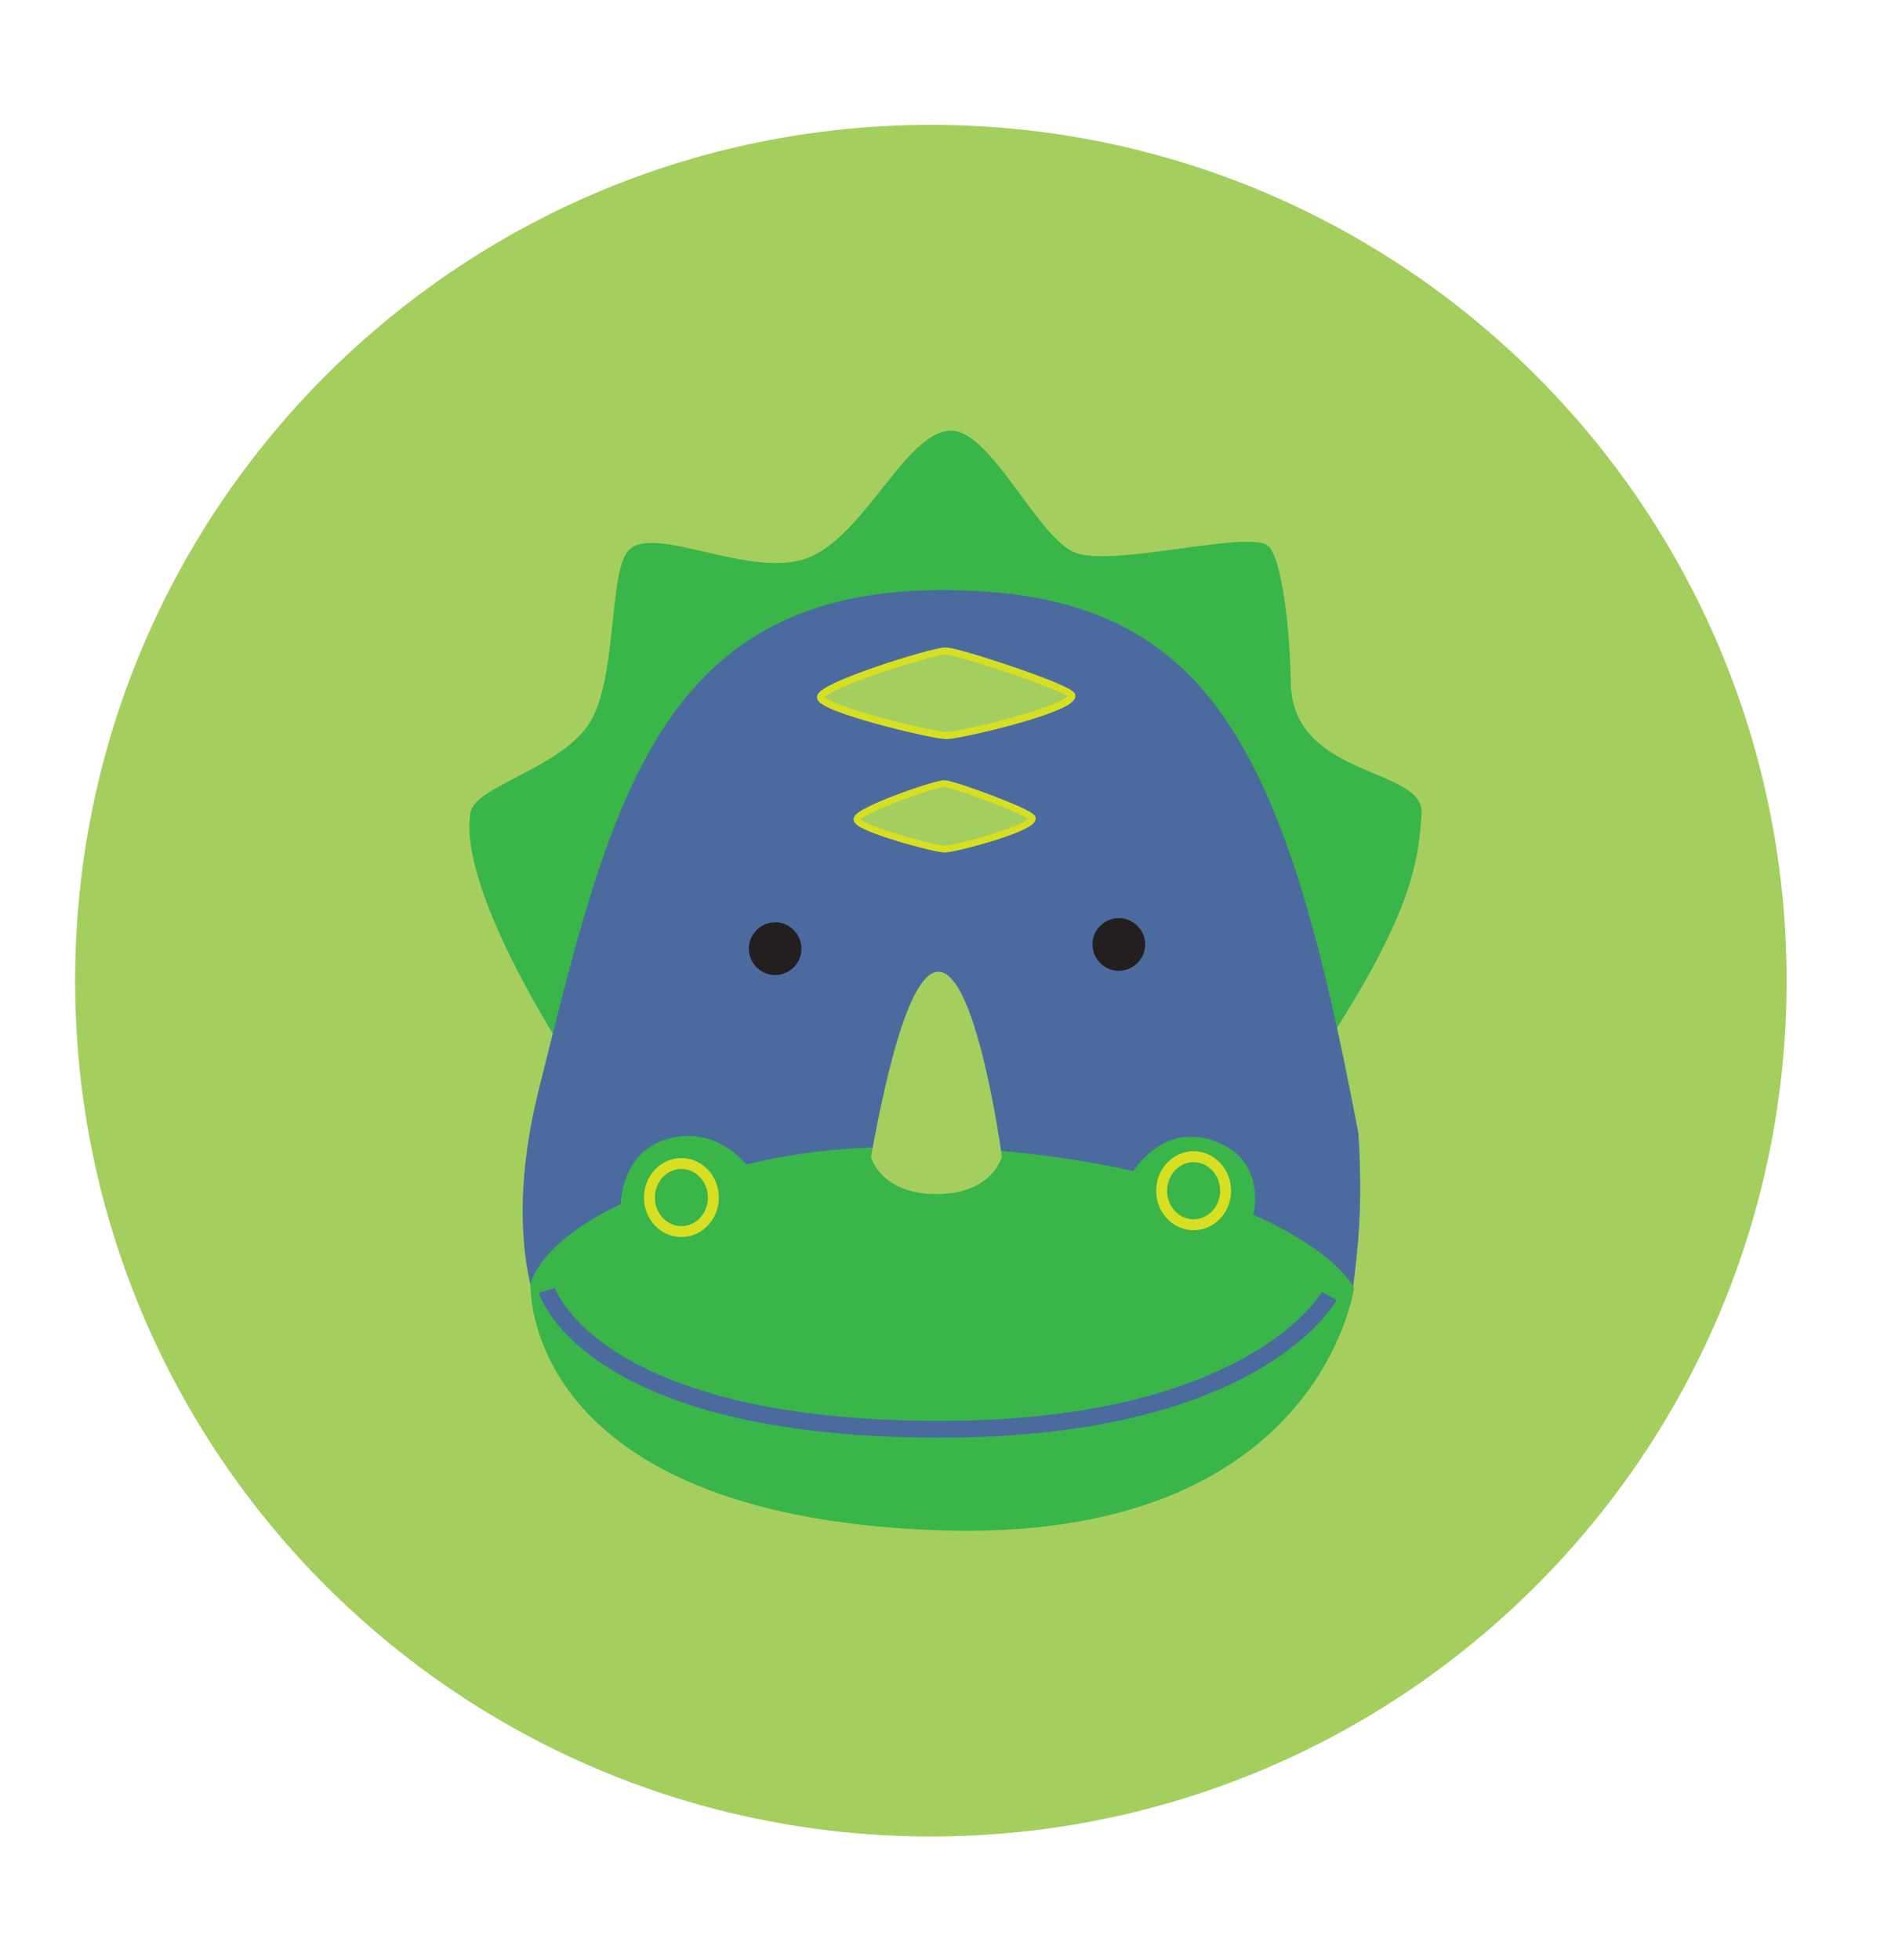 <?xml version="1.0" encoding="UTF-8"?><svg xmlns="http://www.w3.org/2000/svg" viewBox="0 0 160.85 166.73"><defs><style>.cls-1{fill:#a4cf5f;}.cls-2{fill:#231f20;}.cls-3{fill:#39b54a;}.cls-4{fill:#4b6b9f;}.cls-5{stroke-miterlimit:10;stroke-width:.93px;}.cls-5,.cls-6,.cls-7{fill:none;stroke:#d7df23;}.cls-6{stroke-width:.61px;}.cls-7{stroke-width:.58px;}</style></defs><g id="Circle"><path class="cls-1" d="m6.39,83.41c0,40.2,32.59,72.79,72.79,72.79s72.79-32.59,72.79-72.79S119.39,10.62,79.18,10.62,6.39,43.21,6.39,83.41Z"/></g><g id="Faces"><path class="cls-3" d="m47.92,89.34s-9.06-13.84-7.89-20.27c.4-2.18,7.38-3.66,9.97-7.35,2.59-3.69,1.69-13.16,3.51-14.95,2.23-2.2,10.44,2.56,15.25.66,4.81-1.89,8.3-10.7,12.09-10.8,3.39-.09,7.23,8.81,10.47,10.32,3.05,1.42,14.89-1.92,16.54-.53,1.22,1.03,1.87,7.39,1.94,11.65.12,8.15,11.37,7.15,11.12,11.11-.24,3.66-.57,8.25-8.34,19.99"/><path class="cls-4" d="m115.55,96.42c.22,3.48.23,7-.16,10.49-.09.78-.16,1.57-.27,2.36-.09.72-.43,1.26-.81,1.87-.26.42-.68.72-.96,1.09-.14.2-.2.43-.34.62-.13.18-.32.29-.46.45-.46.47-1.03.62-1.58.97-.39.25-.74.61-1.14.81-.22.1-.48.15-.67.29-.16.12-.25.26-.41.36-.61.41-1.33.66-1.94,1.09-.64.42-1.22.9-1.85,1.35-1.6,1.17-3.28,1.37-5.05,2.05-2.33.88-3.28,3.14-5.13,4.46-1.39.99-3.38,1.31-5.01,1.75-1.59.42-2.86,1.32-4.35,2.03-3.7,1.76-8.4.83-12.23.19-3.58-.61-7.15-1.4-10.6-2.55-4.84-1.61-9.68-3.98-13.08-7.9-6.09-7.02-5.79-17.07-3.69-25.48,6.12-24.55,10.18-42.87,35.02-42.53,21.84.3,28.42,12.78,34.71,46.24"/><path class="cls-2" d="m66.04,78.45c-1.23-.06-2.29.9-2.34,2.14-.06,1.22.89,2.27,2.12,2.34,1.25.05,2.29-.91,2.35-2.13.06-1.24-.9-2.28-2.13-2.36"/><path class="cls-2" d="m95.28,78.09c-1.23-.06-2.3.9-2.35,2.14-.05,1.22.89,2.27,2.12,2.34,1.25.05,2.29-.9,2.36-2.13.06-1.24-.9-2.28-2.13-2.35"/><path class="cls-3" d="m45.13,109.2s.65-3.48,7.68-6.79c0,0-.04-4.27,3.81-5.49,4.26-1.34,6.84,2.13,6.84,2.13,4.84-1.17,9.7-1.71,17.36-1.44,5.59.2,11.53,1.06,15.59,2,0,0,2.36-3.92,6.5-2.69,5,1.49,3.7,6.39,3.7,6.39,7.22,3.25,8.57,6.22,8.57,6.22,0,0-2.97,21.87-35.61,20.62-35.42-1.34-34.44-20.95-34.44-20.95"/><path class="cls-5" d="m98.81,101.28c0,1.6,1.22,2.89,2.72,2.89s2.72-1.29,2.72-2.89-1.22-2.9-2.72-2.9-2.72,1.3-2.72,2.9m-38.13.58c0,1.6-1.22,2.89-2.72,2.89s-2.72-1.29-2.72-2.89,1.22-2.9,2.72-2.9,2.72,1.3,2.72,2.9"/><path class="cls-4" d="m79.93,122.28c-29.95,0-33.94-11.81-34.1-12.31l1.36-.43c.04.11,3.99,11.31,32.74,11.31,26.2,0,32.45-10.86,32.51-10.97l1.25.69c-.26.48-6.72,11.71-33.76,11.71Z"/><path class="cls-1" d="m80.31,66.65c.76,0,7.5,2.48,7.5,2.95,0,.89-6.66,2.62-7.46,2.62s-7.46-1.78-7.46-2.53,6.65-3.04,7.41-3.04"/><path class="cls-7" d="m80.31,66.65c.76,0,7.5,2.48,7.5,2.95,0,.89-6.66,2.62-7.46,2.62s-7.46-1.78-7.46-2.53,6.65-3.04,7.41-3.04Z"/><path class="cls-1" d="m80.42,55.37c1.09,0,10.75,3.2,10.75,3.81,0,1.15-9.53,3.38-10.68,3.38s-10.69-2.29-10.69-3.26,9.53-3.93,10.62-3.93"/><path class="cls-6" d="m80.42,55.37c1.09,0,10.75,3.2,10.75,3.81,0,1.15-9.53,3.38-10.68,3.38s-10.69-2.29-10.69-3.26,9.53-3.93,10.62-3.93Z"/><path class="cls-1" d="m74.08,98.39s.79,3.17,5.57,3.17,5.57-3.17,5.57-3.17c0,0-4.72-35.41-11.13,0"/></g></svg>